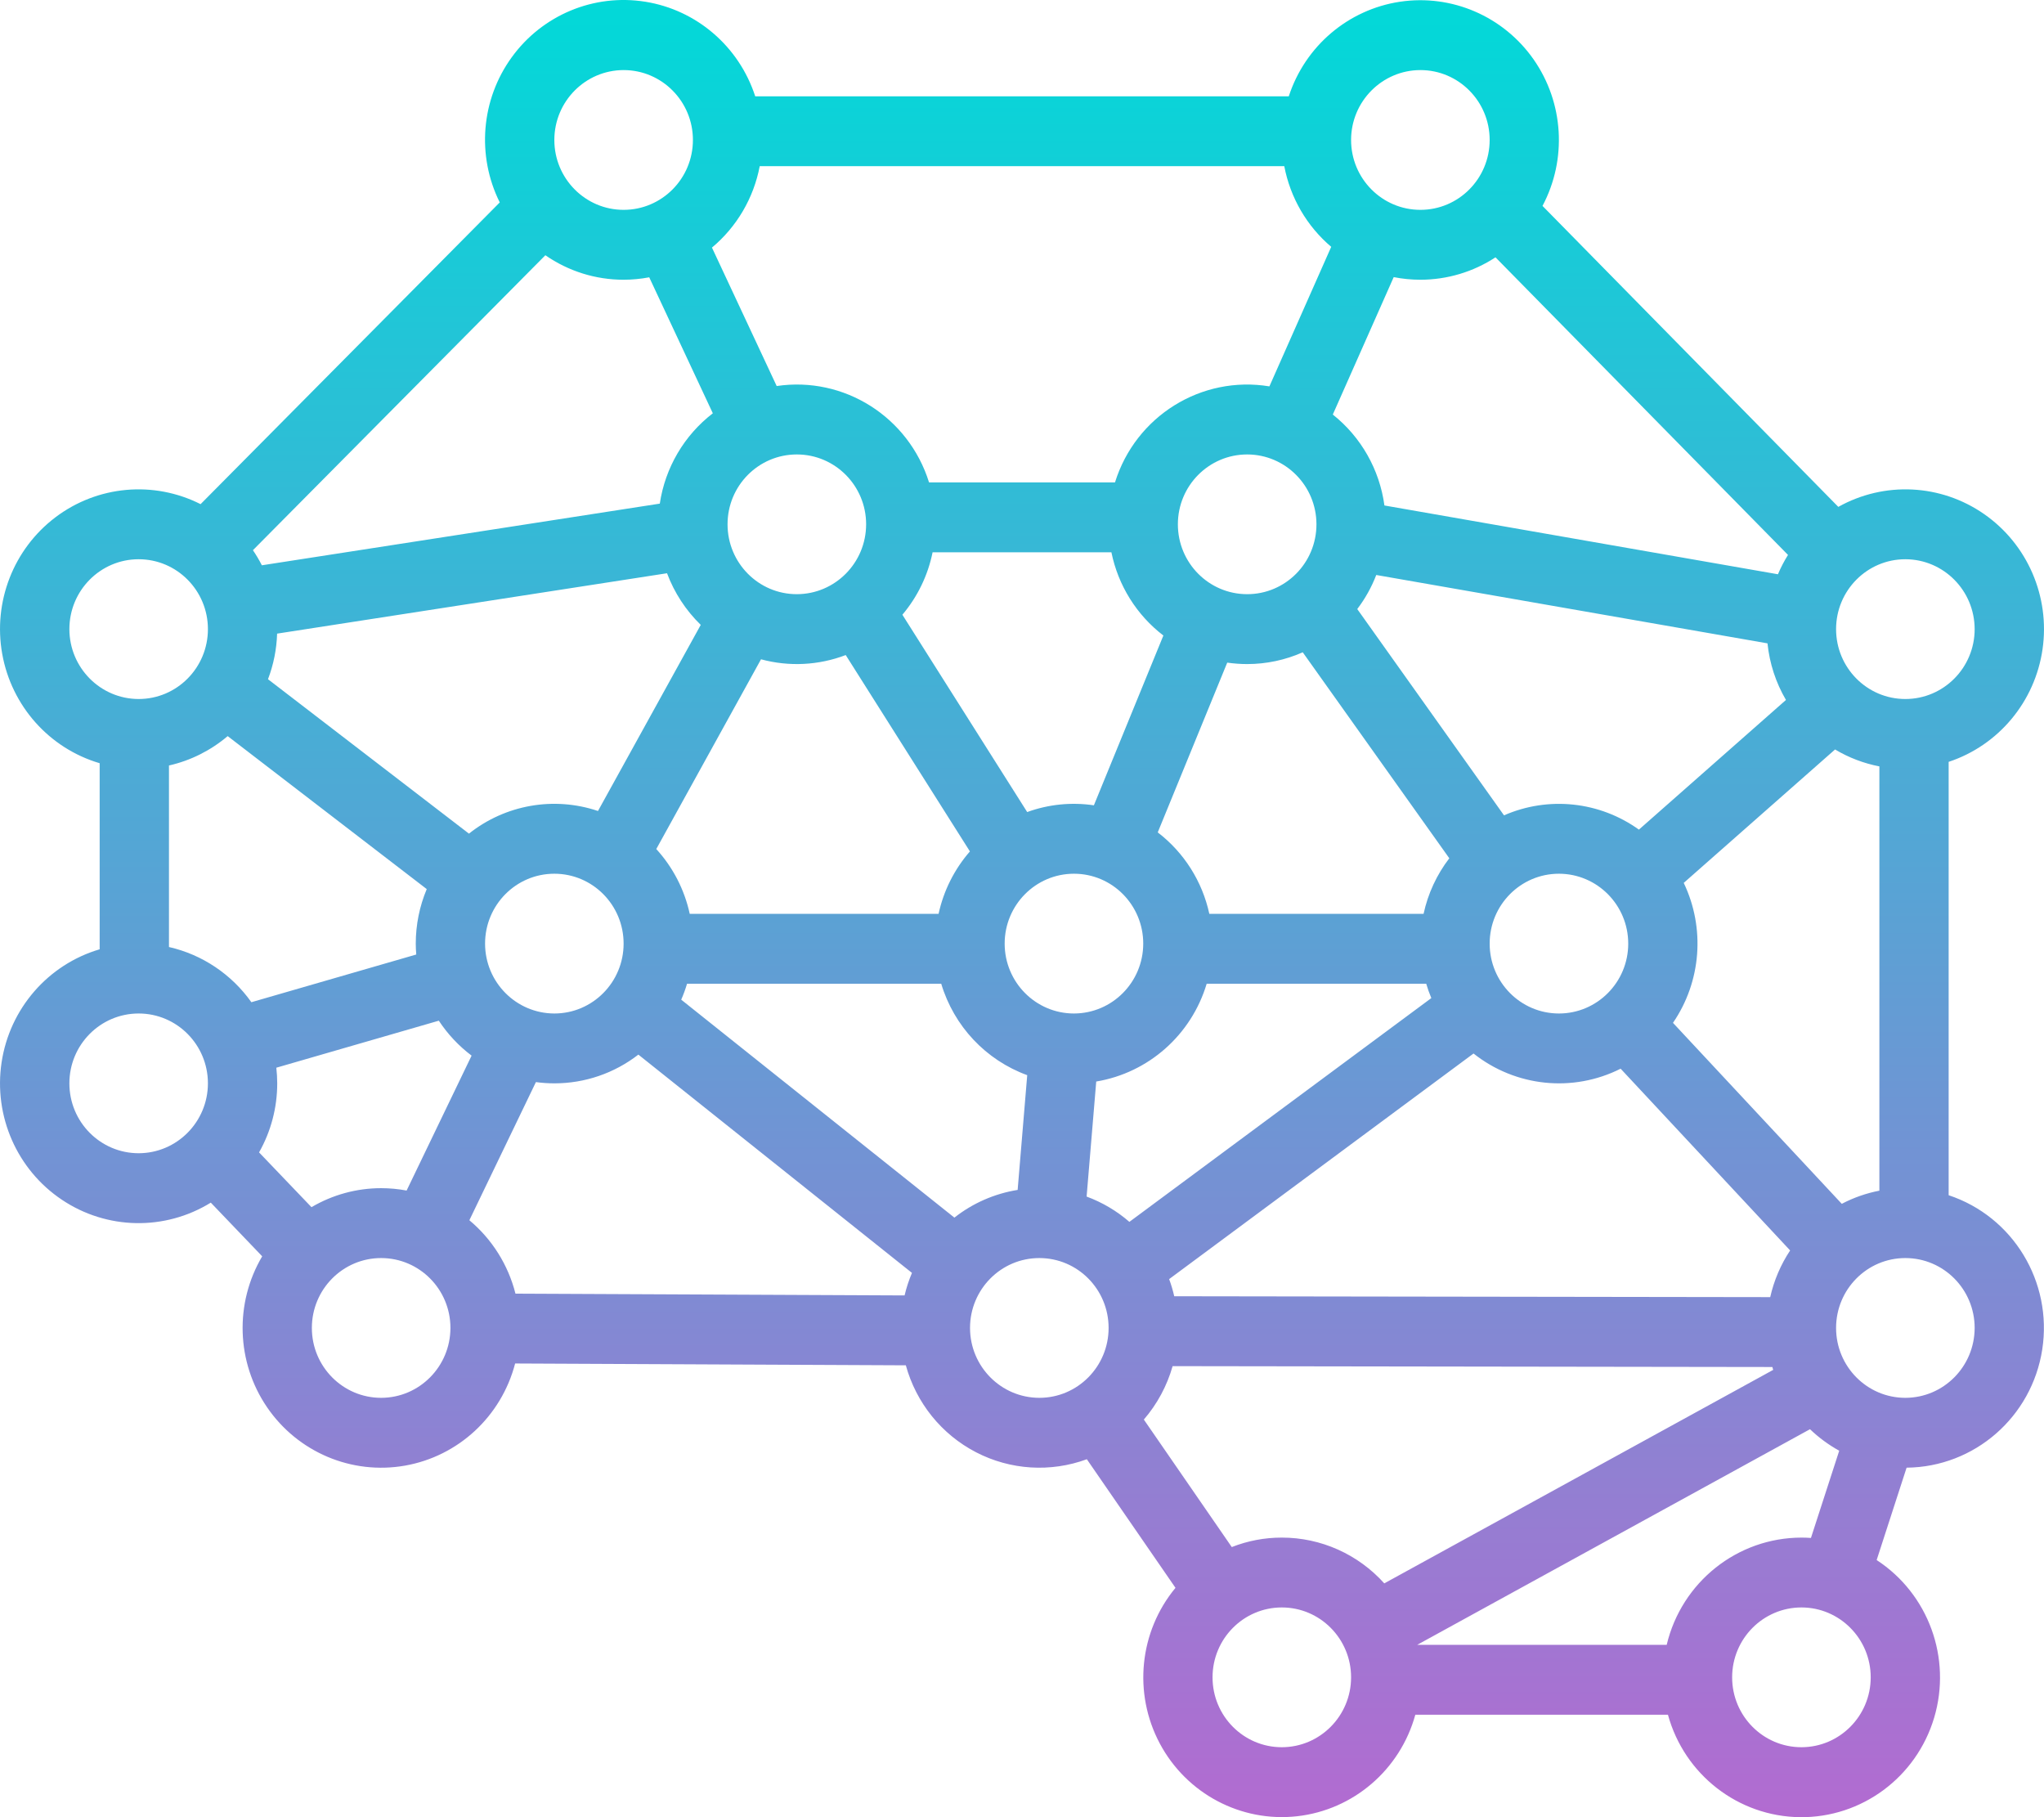 <?xml version="1.0" encoding="UTF-8"?>
<svg width="54px" height="48px" viewBox="0 0 54 48" version="1.1" xmlns="http://www.w3.org/2000/svg" xmlns:xlink="http://www.w3.org/1999/xlink">
    <!-- Generator: Sketch 64 (93537) - https://sketch.com -->
    <title>artificial-intelligence (1)</title>
    <desc>Created with Sketch.</desc>
    <defs>
        <linearGradient x1="50%" y1="0%" x2="50%" y2="100%" id="linearGradient-1">
            <stop stop-color="#00DAD8" offset="0%"></stop>
            <stop stop-color="#B46AD1" offset="100%"></stop>
        </linearGradient>
    </defs>
    <g id="Page-1" stroke="none" stroke-width="1" fill="none" fill-rule="evenodd">
        <g id="Диагностика-зубов-с-ИИ" transform="translate(-868, -1496)" fill="url(#linearGradient-1)" fill-rule="nonzero">
            <g id="artificial-intelligence-(1)" transform="translate(868, 1496)">
                <path d="M51.481,31.571 L51.481,20.124 C52.802,19.687 53.763,18.533 53.962,17.145 C54.161,15.758 53.563,14.376 52.419,13.58 C51.275,12.783 49.783,12.709 48.566,13.389 L40.751,5.439 C41.404,4.208 41.313,2.712 40.517,1.571 C39.72,0.431 38.354,-0.159 36.985,0.046 C35.617,0.252 34.48,1.218 34.048,2.544 L19.952,2.544 C19.525,1.228 18.404,0.263 17.049,0.046 C15.693,-0.172 14.33,0.394 13.52,1.512 C12.709,2.629 12.587,4.11 13.203,5.347 L5.299,13.317 C4.059,12.691 2.575,12.825 1.466,13.663 C0.356,14.501 -0.188,15.9 0.059,17.275 C0.306,18.651 1.303,19.768 2.633,20.16 L2.633,25.075 C1.267,25.478 0.256,26.643 0.042,28.062 C-0.172,29.481 0.449,30.897 1.635,31.691 C2.82,32.486 4.355,32.516 5.569,31.767 L6.927,33.185 C6.194,34.424 6.243,35.981 7.054,37.17 C7.865,38.359 9.289,38.962 10.699,38.714 C12.108,38.466 13.246,37.412 13.609,36.016 L23.931,36.064 C24.204,37.057 24.876,37.889 25.784,38.36 C26.692,38.831 27.754,38.898 28.713,38.545 L31.055,41.942 C30.097,43.099 29.933,44.727 30.641,46.055 C31.349,47.382 32.786,48.142 34.271,47.975 C35.756,47.807 36.991,46.746 37.391,45.294 L44.065,45.294 C44.5,46.878 45.922,47.981 47.552,48 C49.182,48.018 50.628,46.947 51.098,45.373 C51.567,43.799 50.948,42.101 49.579,41.208 L50.37,38.768 C52.162,38.751 53.678,37.43 53.954,35.645 C54.229,33.859 53.183,32.135 51.481,31.571 Z M33.864,40.615 C33.412,40.614 32.963,40.699 32.542,40.865 L30.219,37.497 C30.572,37.088 30.831,36.607 30.979,36.086 L46.824,36.109 C46.831,36.134 46.838,36.16 46.845,36.185 L36.571,41.824 C35.878,41.053 34.895,40.614 33.864,40.615 L33.864,40.615 Z M25.214,32.163 L17.997,26.406 C18.057,26.269 18.108,26.129 18.151,25.985 L24.866,25.985 C25.203,27.107 26.045,28.002 27.138,28.4 L26.885,31.431 C26.275,31.529 25.7,31.78 25.214,32.163 L25.214,32.163 Z M10.069,31.385 C9.423,31.385 8.788,31.558 8.229,31.887 L6.844,30.44 C7.159,29.885 7.324,29.256 7.324,28.616 C7.323,28.478 7.316,28.34 7.3,28.203 L11.593,26.961 C11.827,27.316 12.12,27.628 12.459,27.884 L10.742,31.448 C10.52,31.406 10.295,31.385 10.069,31.385 Z M6.015,19.444 L11.274,23.485 C11.083,23.94 10.984,24.43 10.984,24.925 C10.984,25.022 10.989,25.118 10.997,25.213 L6.641,26.473 C6.117,25.734 5.342,25.215 4.464,25.015 L4.464,20.22 C5.035,20.091 5.567,19.824 6.015,19.444 L6.015,19.444 Z M16.475,7.389 C16.703,7.389 16.929,7.367 17.152,7.325 L18.832,10.917 C18.075,11.499 17.573,12.354 17.431,13.303 L6.918,14.932 C6.848,14.794 6.769,14.661 6.682,14.533 L14.408,6.742 C15.016,7.164 15.737,7.39 16.475,7.389 Z M24.638,14.588 L29.362,14.588 C29.54,15.465 30.029,16.246 30.735,16.787 L28.899,21.272 C28.306,21.184 27.701,21.245 27.137,21.45 L23.84,16.238 C24.24,15.764 24.515,15.197 24.638,14.588 Z M37.525,7.389 C38.229,7.389 38.919,7.184 39.509,6.797 L47.237,14.658 C47.135,14.821 47.046,14.992 46.971,15.169 L36.575,13.352 C36.446,12.403 35.957,11.542 35.211,10.95 L36.82,7.32 C37.052,7.366 37.288,7.389 37.525,7.389 Z M46.767,34.263 L31.022,34.24 C30.987,34.086 30.942,33.935 30.887,33.787 L38.929,27.828 C40.039,28.708 41.552,28.865 42.815,28.229 L47.293,33.03 C47.044,33.405 46.866,33.823 46.767,34.263 L46.767,34.263 Z M31.949,24.139 C31.763,23.281 31.28,22.518 30.586,21.987 L32.422,17.503 C32.597,17.528 32.773,17.541 32.949,17.541 C33.454,17.541 33.955,17.435 34.417,17.23 L38.289,22.671 C37.957,23.103 37.725,23.604 37.609,24.139 L31.949,24.139 Z M28.373,26.771 C27.362,26.771 26.542,25.944 26.542,24.925 C26.542,23.905 27.362,23.079 28.373,23.079 C29.384,23.079 30.203,23.905 30.203,24.925 C30.202,25.944 29.383,26.769 28.373,26.771 L28.373,26.771 Z M24.796,24.139 L18.222,24.139 C18.083,23.499 17.778,22.908 17.338,22.427 L20.105,17.415 C20.844,17.615 21.627,17.576 22.343,17.303 L25.624,22.49 C25.214,22.96 24.929,23.527 24.796,24.139 Z M12.389,22.02 L7.08,17.941 C7.227,17.556 7.308,17.149 7.321,16.737 L17.622,15.142 C17.815,15.657 18.119,16.123 18.513,16.506 L15.798,21.422 C14.634,21.03 13.353,21.255 12.389,22.02 L12.389,22.02 Z M43.016,24.925 C43.016,25.944 42.196,26.771 41.185,26.771 C40.174,26.771 39.355,25.944 39.355,24.925 C39.355,23.905 40.174,23.079 41.185,23.079 C42.196,23.08 43.015,23.906 43.016,24.925 L43.016,24.925 Z M43.298,21.914 C42.258,21.168 40.906,21.025 39.734,21.537 L35.857,16.088 C36.066,15.813 36.235,15.51 36.359,15.188 L46.695,16.994 C46.749,17.522 46.915,18.033 47.183,18.489 L43.298,21.914 Z M34.779,13.849 C34.779,14.869 33.96,15.695 32.949,15.695 C31.938,15.695 31.118,14.869 31.118,13.849 C31.118,12.83 31.938,12.004 32.949,12.004 C33.959,12.005 34.778,12.831 34.779,13.849 Z M21.051,15.695 C20.04,15.695 19.221,14.869 19.221,13.849 C19.221,12.83 20.04,12.004 21.051,12.004 C22.062,12.004 22.882,12.83 22.882,13.849 C22.881,14.868 22.062,15.694 21.051,15.695 Z M12.815,24.925 C12.815,23.905 13.634,23.079 14.645,23.079 C15.656,23.079 16.475,23.905 16.475,24.925 C16.475,25.944 15.656,26.771 14.645,26.771 C13.635,26.769 12.816,25.944 12.815,24.925 L12.815,24.925 Z M28.961,28.568 C30.342,28.338 31.474,27.337 31.879,25.985 L37.679,25.985 C37.717,26.114 37.762,26.24 37.814,26.364 L29.837,32.275 C29.503,31.985 29.12,31.759 28.707,31.607 L28.961,28.568 Z M48.657,31.798 L44.198,27.018 C44.946,25.927 45.054,24.515 44.482,23.321 L48.48,19.797 C48.842,20.013 49.238,20.164 49.651,20.244 L49.651,31.451 C49.304,31.518 48.969,31.635 48.657,31.799 L48.657,31.798 Z M52.168,16.618 C52.168,17.638 51.348,18.464 50.337,18.464 C49.326,18.464 48.507,17.638 48.507,16.618 C48.507,15.599 49.326,14.772 50.337,14.772 C51.348,14.774 52.166,15.599 52.168,16.618 L52.168,16.618 Z M37.525,1.851 C38.536,1.851 39.355,2.678 39.355,3.697 C39.355,4.717 38.536,5.543 37.525,5.543 C36.514,5.543 35.694,4.717 35.694,3.697 C35.695,2.678 36.514,1.853 37.525,1.851 Z M20.071,4.389 L33.929,4.389 C34.088,5.222 34.525,5.974 35.169,6.52 L33.536,10.206 C31.74,9.91 30.002,10.991 29.457,12.742 L24.544,12.742 C24.004,11.011 22.298,9.933 20.519,10.197 L18.809,6.54 C19.464,5.993 19.911,5.232 20.071,4.389 Z M16.475,1.851 C17.486,1.851 18.306,2.678 18.306,3.697 C18.306,4.717 17.486,5.543 16.475,5.543 C15.465,5.543 14.645,4.717 14.645,3.697 C14.646,2.678 15.465,1.853 16.475,1.851 Z M1.833,16.618 C1.833,15.599 2.652,14.772 3.663,14.772 C4.674,14.772 5.493,15.599 5.493,16.618 C5.493,17.638 4.674,18.464 3.663,18.464 C2.653,18.463 1.834,17.637 1.833,16.618 Z M3.663,30.462 C2.652,30.462 1.833,29.636 1.833,28.616 C1.833,27.597 2.652,26.771 3.663,26.771 C4.674,26.771 5.493,27.597 5.493,28.616 C5.492,29.635 4.673,30.461 3.663,30.462 Z M10.069,36.923 C9.058,36.923 8.239,36.096 8.239,35.077 C8.239,34.057 9.058,33.231 10.069,33.231 C11.08,33.231 11.9,34.057 11.9,35.077 C11.898,36.096 11.08,36.922 10.069,36.923 L10.069,36.923 Z M12.4,32.232 L14.158,28.583 C14.319,28.605 14.482,28.616 14.645,28.616 C15.448,28.617 16.229,28.35 16.865,27.857 L24.093,33.623 C24.011,33.816 23.946,34.015 23.898,34.218 L13.618,34.171 C13.426,33.411 12.999,32.732 12.4,32.232 Z M25.627,35.077 C25.627,34.057 26.447,33.231 27.458,33.231 C28.469,33.231 29.288,34.057 29.288,35.077 C29.288,36.096 28.469,36.923 27.458,36.923 C26.447,36.922 25.628,36.096 25.627,35.077 L25.627,35.077 Z M33.864,46.152 C32.853,46.152 32.034,45.326 32.034,44.306 C32.034,43.287 32.853,42.46 33.864,42.46 C34.875,42.46 35.694,43.287 35.694,44.306 C35.693,45.325 34.874,46.151 33.864,46.152 L33.864,46.152 Z M47.592,46.152 C46.581,46.152 45.761,45.326 45.761,44.306 C45.761,43.287 46.581,42.46 47.592,42.46 C48.602,42.46 49.422,43.287 49.422,44.306 C49.421,45.325 48.602,46.151 47.592,46.152 L47.592,46.152 Z M47.592,40.615 C45.899,40.617 44.427,41.788 44.032,43.448 L37.44,43.448 L47.818,37.752 C48.05,37.974 48.309,38.165 48.59,38.32 L47.843,40.624 C47.76,40.618 47.676,40.615 47.592,40.615 Z M50.337,36.923 C49.326,36.923 48.507,36.096 48.507,35.077 C48.507,34.057 49.326,33.231 50.337,33.231 C51.348,33.231 52.168,34.057 52.168,35.077 C52.166,36.096 51.348,36.922 50.337,36.923 L50.337,36.923 Z" id="Shape"></path>
            </g>
        </g>
    </g>
</svg>